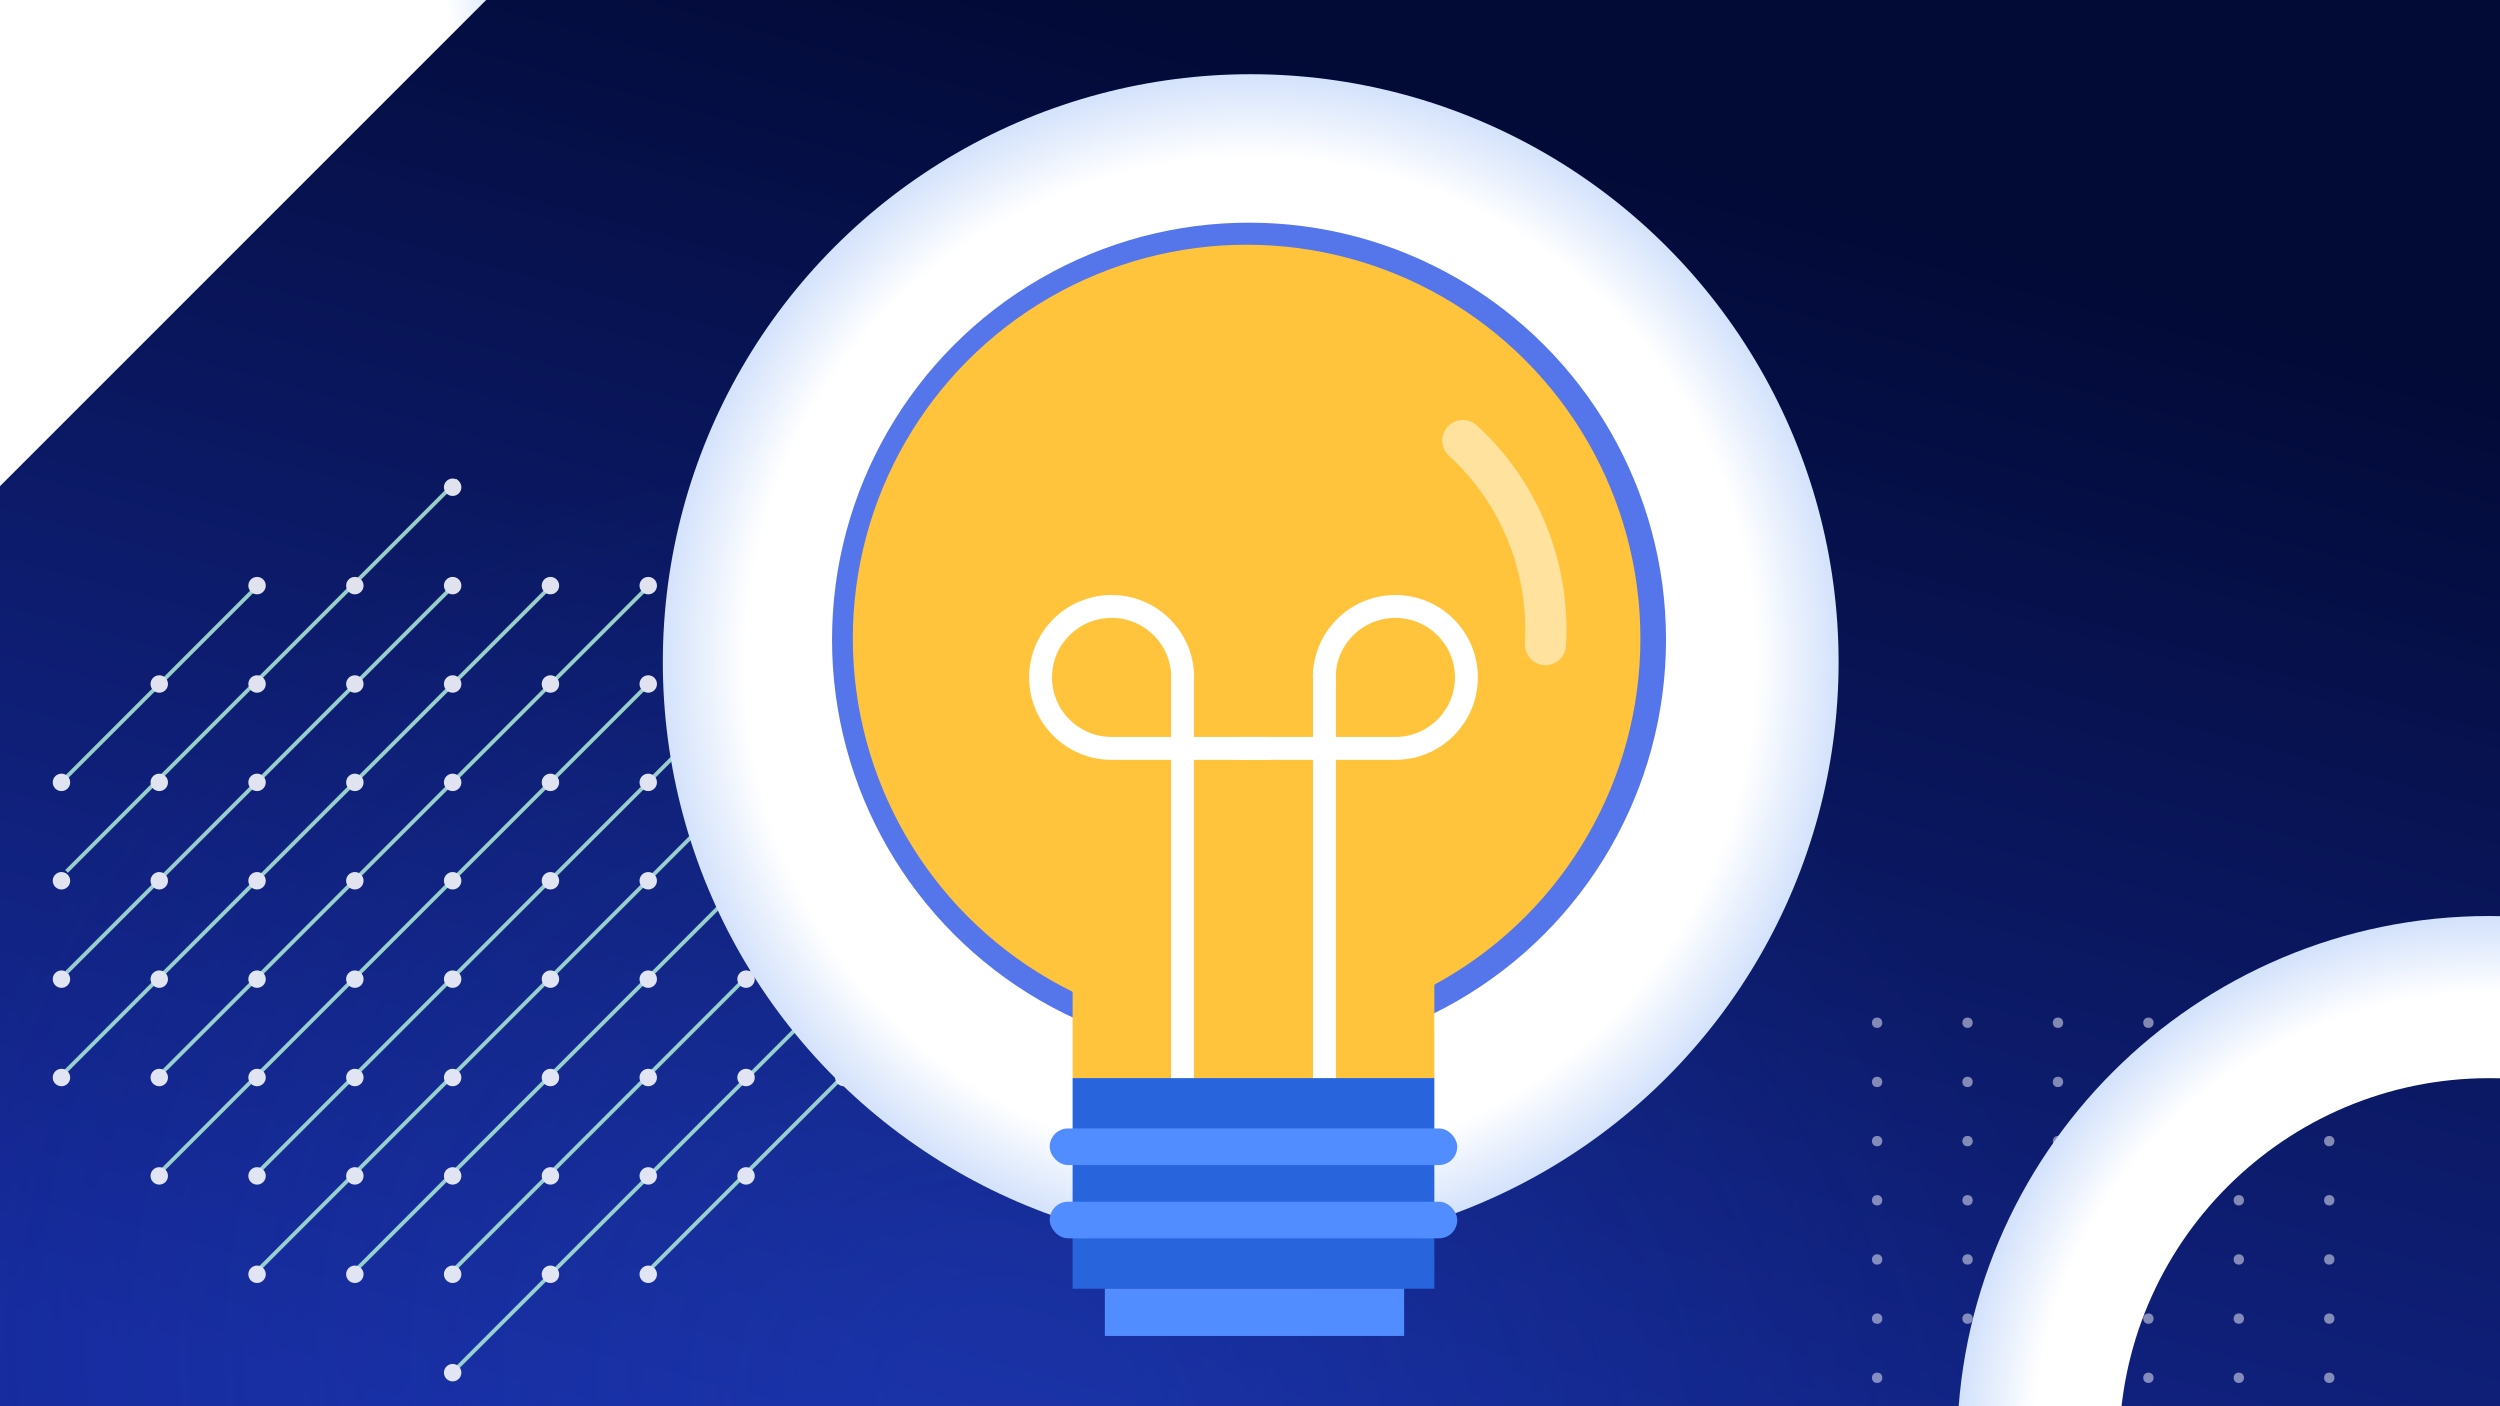 <svg width="1280" height="720" viewBox="0 0 1280 720" fill="none" xmlns="http://www.w3.org/2000/svg">
<g clip-path="url(#clip0_5799_2307)">
<rect width="1280" height="720" fill="url(#paint0_linear_5799_2307)"/>
<g style="mix-blend-mode:multiply">
<ellipse cx="518.5" cy="725" rx="700.5" ry="585" fill="url(#paint1_radial_5799_2307)"/>
</g>
<g style="mix-blend-mode:soft-light" opacity="0.9">
<line x1="179.099" y1="653.363" x2="432.912" y2="399.55" stroke="#A6E2D4" stroke-width="2"/>
<line x1="132.48" y1="649.91" x2="382.48" y2="399.91" stroke="#A6E2D4" stroke-width="2"/>
<line x1="132.48" y1="599.84" x2="381.48" y2="350.84" stroke="#A6E2D4" stroke-width="2"/>
<line x1="82.408" y1="599.84" x2="331.408" y2="350.84" stroke="#A6E2D4" stroke-width="2"/>
<line x1="82.408" y1="549.769" x2="333.408" y2="298.769" stroke="#A6E2D4" stroke-width="2"/>
<line x1="30.609" y1="551.496" x2="284.422" y2="297.683" stroke="#A6E2D4" stroke-width="2"/>
<line x1="34.062" y1="497.969" x2="234.35" y2="297.681" stroke="#A6E2D4" stroke-width="2"/>
<line x1="34.062" y1="446.172" x2="234.35" y2="245.884" stroke="#A6E2D4" stroke-width="2"/>
<line x1="34.062" y1="397.824" x2="134.206" y2="297.68" stroke="#A6E2D4" stroke-width="2"/>
<line x1="232.624" y1="649.91" x2="432.912" y2="449.622" stroke="#A6E2D4" stroke-width="2"/>
<line x1="232.624" y1="701.711" x2="432.912" y2="501.423" stroke="#A6E2D4" stroke-width="2"/>
<line x1="331.041" y1="651.637" x2="432.911" y2="549.766" stroke="#A6E2D4" stroke-width="2"/>
<circle cx="231.754" cy="249.468" r="4.466" transform="rotate(-90 231.754 249.468)" fill="#F7F8FD"/>
<circle cx="331.898" cy="299.839" r="4.466" transform="rotate(-90 331.898 299.839)" fill="#F7F8FD"/>
<circle cx="281.825" cy="299.839" r="4.466" transform="rotate(-90 281.825 299.839)" fill="#F7F8FD"/>
<circle cx="231.753" cy="299.839" r="4.466" transform="rotate(-90 231.753 299.839)" fill="#F7F8FD"/>
<circle cx="181.682" cy="299.839" r="4.466" transform="rotate(-90 181.682 299.839)" fill="#F7F8FD"/>
<circle cx="131.61" cy="299.839" r="4.466" transform="rotate(-90 131.61 299.839)" fill="#F7F8FD"/>
<circle cx="381.97" cy="350.206" r="4.466" transform="rotate(-90 381.97 350.206)" fill="#F7F8FD"/>
<circle cx="331.898" cy="350.206" r="4.466" transform="rotate(-90 331.898 350.206)" fill="#F7F8FD"/>
<circle cx="281.825" cy="350.206" r="4.466" transform="rotate(-90 281.825 350.206)" fill="#F7F8FD"/>
<circle cx="231.754" cy="350.206" r="4.466" transform="rotate(-90 231.754 350.206)" fill="#F7F8FD"/>
<circle cx="181.682" cy="350.206" r="4.466" transform="rotate(-90 181.682 350.206)" fill="#F7F8FD"/>
<circle cx="131.61" cy="350.206" r="4.466" transform="rotate(-90 131.61 350.206)" fill="#F7F8FD"/>
<circle cx="81.538" cy="350.206" r="4.466" transform="rotate(-90 81.538 350.206)" fill="#F7F8FD"/>
<circle cx="432.042" cy="400.577" r="4.466" transform="rotate(-90 432.042 400.577)" fill="#F7F8FD"/>
<circle cx="381.97" cy="400.577" r="4.466" transform="rotate(-90 381.97 400.577)" fill="#F7F8FD"/>
<circle cx="331.899" cy="400.577" r="4.466" transform="rotate(-90 331.899 400.577)" fill="#F7F8FD"/>
<circle cx="281.826" cy="400.577" r="4.466" transform="rotate(-90 281.826 400.577)" fill="#F7F8FD"/>
<circle cx="231.754" cy="400.577" r="4.466" transform="rotate(-90 231.754 400.577)" fill="#F7F8FD"/>
<circle cx="181.682" cy="400.577" r="4.466" transform="rotate(-90 181.682 400.577)" fill="#F7F8FD"/>
<circle cx="131.611" cy="400.577" r="4.466" transform="rotate(-90 131.611 400.577)" fill="#F7F8FD"/>
<circle cx="81.538" cy="400.577" r="4.466" transform="rotate(-90 81.538 400.577)" fill="#F7F8FD"/>
<circle cx="31.466" cy="400.577" r="4.466" transform="rotate(-90 31.466 400.577)" fill="#F7F8FD"/>
<circle cx="432.042" cy="450.948" r="4.466" transform="rotate(-90 432.042 450.948)" fill="#F7F8FD"/>
<circle cx="381.97" cy="450.948" r="4.466" transform="rotate(-90 381.97 450.948)" fill="#F7F8FD"/>
<circle cx="331.898" cy="450.948" r="4.466" transform="rotate(-90 331.898 450.948)" fill="#F7F8FD"/>
<circle cx="281.826" cy="450.948" r="4.466" transform="rotate(-90 281.826 450.948)" fill="#F7F8FD"/>
<circle cx="231.754" cy="450.948" r="4.466" transform="rotate(-90 231.754 450.948)" fill="#F7F8FD"/>
<circle cx="181.682" cy="450.948" r="4.466" transform="rotate(-90 181.682 450.948)" fill="#F7F8FD"/>
<circle cx="131.611" cy="450.948" r="4.466" transform="rotate(-90 131.611 450.948)" fill="#F7F8FD"/>
<circle cx="81.538" cy="450.948" r="4.466" transform="rotate(-90 81.538 450.948)" fill="#F7F8FD"/>
<circle cx="31.466" cy="450.948" r="4.466" transform="rotate(-90 31.466 450.948)" fill="#F7F8FD"/>
<circle cx="432.042" cy="501.319" r="4.466" transform="rotate(-90 432.042 501.319)" fill="#F7F8FD"/>
<circle cx="381.97" cy="501.319" r="4.466" transform="rotate(-90 381.97 501.319)" fill="#F7F8FD"/>
<circle cx="331.898" cy="501.319" r="4.466" transform="rotate(-90 331.898 501.319)" fill="#F7F8FD"/>
<circle cx="281.826" cy="501.319" r="4.466" transform="rotate(-90 281.826 501.319)" fill="#F7F8FD"/>
<circle cx="231.754" cy="501.319" r="4.466" transform="rotate(-90 231.754 501.319)" fill="#F7F8FD"/>
<circle cx="181.682" cy="501.319" r="4.466" transform="rotate(-90 181.682 501.319)" fill="#F7F8FD"/>
<circle cx="131.611" cy="501.319" r="4.466" transform="rotate(-90 131.611 501.319)" fill="#F7F8FD"/>
<circle cx="81.538" cy="501.319" r="4.466" transform="rotate(-90 81.538 501.319)" fill="#F7F8FD"/>
<circle cx="31.466" cy="501.319" r="4.466" transform="rotate(-90 31.466 501.319)" fill="#F7F8FD"/>
<circle cx="432.042" cy="551.69" r="4.466" transform="rotate(-90 432.042 551.69)" fill="#F7F8FD"/>
<circle cx="381.97" cy="551.69" r="4.466" transform="rotate(-90 381.97 551.69)" fill="#F7F8FD"/>
<circle cx="331.898" cy="551.69" r="4.466" transform="rotate(-90 331.898 551.69)" fill="#F7F8FD"/>
<circle cx="281.826" cy="551.69" r="4.466" transform="rotate(-90 281.826 551.69)" fill="#F7F8FD"/>
<circle cx="231.754" cy="551.69" r="4.466" transform="rotate(-90 231.754 551.69)" fill="#F7F8FD"/>
<circle cx="181.682" cy="551.69" r="4.466" transform="rotate(-90 181.682 551.69)" fill="#F7F8FD"/>
<circle cx="131.611" cy="551.69" r="4.466" transform="rotate(-90 131.611 551.69)" fill="#F7F8FD"/>
<circle cx="81.538" cy="551.69" r="4.466" transform="rotate(-90 81.538 551.69)" fill="#F7F8FD"/>
<circle cx="31.466" cy="551.69" r="4.466" transform="rotate(-90 31.466 551.69)" fill="#F7F8FD"/>
<circle cx="381.97" cy="602.061" r="4.466" transform="rotate(-90 381.97 602.061)" fill="#F7F8FD"/>
<circle cx="331.898" cy="602.061" r="4.466" transform="rotate(-90 331.898 602.061)" fill="#F7F8FD"/>
<circle cx="281.825" cy="602.061" r="4.466" transform="rotate(-90 281.825 602.061)" fill="#F7F8FD"/>
<circle cx="231.754" cy="602.061" r="4.466" transform="rotate(-90 231.754 602.061)" fill="#F7F8FD"/>
<circle cx="181.682" cy="602.061" r="4.466" transform="rotate(-90 181.682 602.061)" fill="#F7F8FD"/>
<circle cx="131.61" cy="602.061" r="4.466" transform="rotate(-90 131.61 602.061)" fill="#F7F8FD"/>
<circle cx="81.538" cy="602.061" r="4.466" transform="rotate(-90 81.538 602.061)" fill="#F7F8FD"/>
<circle cx="331.898" cy="652.432" r="4.466" transform="rotate(-90 331.898 652.432)" fill="#F7F8FD"/>
<circle cx="281.825" cy="652.432" r="4.466" transform="rotate(-90 281.825 652.432)" fill="#F7F8FD"/>
<circle cx="231.753" cy="652.432" r="4.466" transform="rotate(-90 231.753 652.432)" fill="#F7F8FD"/>
<circle cx="181.682" cy="652.432" r="4.466" transform="rotate(-90 181.682 652.432)" fill="#F7F8FD"/>
<circle cx="131.61" cy="652.432" r="4.466" transform="rotate(-90 131.61 652.432)" fill="#F7F8FD"/>
<circle cx="231.754" cy="702.804" r="4.466" transform="rotate(-90 231.754 702.804)" fill="#F7F8FD"/>
</g>
<g style="mix-blend-mode:soft-light" opacity="0.5">
<circle cx="961.095" cy="523.648" r="2.649" transform="rotate(-90 961.095 523.648)" fill="#F7F8FD"/>
<circle cx="1007.39" cy="523.648" r="2.649" transform="rotate(-90 1007.39 523.648)" fill="#F7F8FD"/>
<circle cx="1053.69" cy="523.648" r="2.649" transform="rotate(-90 1053.69 523.648)" fill="#F7F8FD"/>
<circle cx="1099.99" cy="523.648" r="2.649" transform="rotate(-90 1099.99 523.648)" fill="#F7F8FD"/>
<circle cx="1146.28" cy="523.648" r="2.649" transform="rotate(-90 1146.28 523.648)" fill="#F7F8FD"/>
<circle cx="1192.58" cy="523.648" r="2.649" transform="rotate(-90 1192.58 523.648)" fill="#F7F8FD"/>
<circle cx="961.095" cy="553.945" r="2.649" transform="rotate(-90 961.095 553.945)" fill="#F7F8FD"/>
<circle cx="1007.39" cy="553.945" r="2.649" transform="rotate(-90 1007.39 553.945)" fill="#F7F8FD"/>
<circle cx="1053.69" cy="553.945" r="2.649" transform="rotate(-90 1053.69 553.945)" fill="#F7F8FD"/>
<circle cx="1099.99" cy="553.945" r="2.649" transform="rotate(-90 1099.99 553.945)" fill="#F7F8FD"/>
<circle cx="1146.28" cy="553.945" r="2.649" transform="rotate(-90 1146.28 553.945)" fill="#F7F8FD"/>
<circle cx="1192.58" cy="553.945" r="2.649" transform="rotate(-90 1192.58 553.945)" fill="#F7F8FD"/>
<circle cx="961.095" cy="584.242" r="2.649" transform="rotate(-90 961.095 584.242)" fill="#F7F8FD"/>
<circle cx="1007.39" cy="584.242" r="2.649" transform="rotate(-90 1007.39 584.242)" fill="#F7F8FD"/>
<circle cx="1053.69" cy="584.242" r="2.649" transform="rotate(-90 1053.69 584.242)" fill="#F7F8FD"/>
<circle cx="1099.99" cy="584.242" r="2.649" transform="rotate(-90 1099.99 584.242)" fill="#F7F8FD"/>
<circle cx="1146.28" cy="584.242" r="2.649" transform="rotate(-90 1146.28 584.242)" fill="#F7F8FD"/>
<circle cx="1192.58" cy="584.242" r="2.649" transform="rotate(-90 1192.58 584.242)" fill="#F7F8FD"/>
<circle cx="961.095" cy="614.539" r="2.649" transform="rotate(-90 961.095 614.539)" fill="#F7F8FD"/>
<circle cx="1007.39" cy="614.539" r="2.649" transform="rotate(-90 1007.39 614.539)" fill="#F7F8FD"/>
<circle cx="1053.69" cy="614.539" r="2.649" transform="rotate(-90 1053.69 614.539)" fill="#F7F8FD"/>
<circle cx="1099.99" cy="614.539" r="2.649" transform="rotate(-90 1099.99 614.539)" fill="#F7F8FD"/>
<circle cx="1146.28" cy="614.539" r="2.649" transform="rotate(-90 1146.28 614.539)" fill="#F7F8FD"/>
<circle cx="1192.58" cy="614.539" r="2.649" transform="rotate(-90 1192.58 614.539)" fill="#F7F8FD"/>
<circle cx="961.095" cy="644.84" r="2.649" transform="rotate(-90 961.095 644.84)" fill="#F7F8FD"/>
<circle cx="1007.39" cy="644.84" r="2.649" transform="rotate(-90 1007.39 644.84)" fill="#F7F8FD"/>
<circle cx="1053.69" cy="644.84" r="2.649" transform="rotate(-90 1053.69 644.84)" fill="#F7F8FD"/>
<circle cx="1099.99" cy="644.84" r="2.649" transform="rotate(-90 1099.99 644.84)" fill="#F7F8FD"/>
<circle cx="1146.28" cy="644.84" r="2.649" transform="rotate(-90 1146.28 644.84)" fill="#F7F8FD"/>
<circle cx="1192.58" cy="644.84" r="2.649" transform="rotate(-90 1192.58 644.84)" fill="#F7F8FD"/>
<circle cx="961.095" cy="675.137" r="2.649" transform="rotate(-90 961.095 675.137)" fill="#F7F8FD"/>
<circle cx="1007.39" cy="675.137" r="2.649" transform="rotate(-90 1007.39 675.137)" fill="#F7F8FD"/>
<circle cx="1053.69" cy="675.137" r="2.649" transform="rotate(-90 1053.69 675.137)" fill="#F7F8FD"/>
<circle cx="1099.99" cy="675.137" r="2.649" transform="rotate(-90 1099.99 675.137)" fill="#F7F8FD"/>
<circle cx="1146.28" cy="675.137" r="2.649" transform="rotate(-90 1146.28 675.137)" fill="#F7F8FD"/>
<circle cx="1192.58" cy="675.137" r="2.649" transform="rotate(-90 1192.58 675.137)" fill="#F7F8FD"/>
<circle cx="961.095" cy="705.433" r="2.649" transform="rotate(-90 961.095 705.433)" fill="#F7F8FD"/>
<circle cx="1007.39" cy="705.433" r="2.649" transform="rotate(-90 1007.39 705.433)" fill="#F7F8FD"/>
<circle cx="1053.69" cy="705.433" r="2.649" transform="rotate(-90 1053.69 705.433)" fill="#F7F8FD"/>
<circle cx="1099.99" cy="705.433" r="2.649" transform="rotate(-90 1099.99 705.433)" fill="#F7F8FD"/>
<circle cx="1146.28" cy="705.433" r="2.649" transform="rotate(-90 1146.28 705.433)" fill="#F7F8FD"/>
<circle cx="1192.58" cy="705.433" r="2.649" transform="rotate(-90 1192.58 705.433)" fill="#F7F8FD"/>
</g>
<g style="mix-blend-mode:multiply" filter="url(#filter0_d_5799_2307)">
<path d="M1547 724.5C1547 874.998 1425 997 1274.5 997C1124 997 1002 874.998 1002 724.5C1002 574.002 1124 452 1274.5 452C1425 452 1547 574.002 1547 724.5ZM1085.02 724.5C1085.02 829.144 1169.86 913.976 1274.5 913.976C1379.14 913.976 1463.98 829.144 1463.98 724.5C1463.98 619.856 1379.14 535.024 1274.5 535.024C1169.86 535.024 1085.02 619.856 1085.02 724.5Z" fill="url(#paint2_radial_5799_2307)"/>
</g>
<g style="mix-blend-mode:multiply" filter="url(#filter1_d_5799_2307)">
<path d="M-126.025 -131.027L259.609 -27.697L-22.695 254.607L-126.025 -131.027Z" fill="url(#paint3_radial_5799_2307)"/>
</g>
<g style="mix-blend-mode:multiply" filter="url(#filter2_d_5799_2307)">
<circle cx="640.363" cy="322.002" r="301.002" fill="url(#paint4_radial_5799_2307)"/>
</g>
<g opacity="0.8" filter="url(#filter3_f_5799_2307)">
<circle cx="639.5" cy="327.5" r="213.5" fill="#2A53E5"/>
</g>
<circle cx="638.264" cy="326.917" r="201.62" fill="#FFC43C"/>
<g opacity="0.5" filter="url(#filter4_f_5799_2307)">
<path d="M791.268 330.018C793.546 290.427 777.918 251.87 748.992 225.592" stroke="white" stroke-width="21.1" stroke-linecap="round"/>
</g>
<rect x="549.176" y="491.012" width="185.209" height="60.955" fill="#FFC43C"/>
<rect x="549.176" y="551.977" width="185.209" height="107.843" fill="#2865DC"/>
<rect x="537.455" y="577.758" width="208.653" height="18.755" rx="9.378" fill="#528DFF"/>
<rect x="537.455" y="615.273" width="208.653" height="18.755" rx="9.378" fill="#528DFF"/>
<rect x="565.683" y="659.809" width="153.231" height="24.194" fill="#528DFF"/>
<path d="M605.444 343.309V551.962M678.121 343.309V551.962" stroke="white" stroke-width="11.722"/>
<path d="M605.524 346.846C605.524 326.777 589.237 310.508 569.145 310.508C549.054 310.508 532.767 326.777 532.767 346.846C532.767 366.915 549.054 383.185 569.145 383.185H649.987" stroke="white" stroke-width="11.722"/>
<path d="M678.04 346.846C678.04 326.777 694.327 310.508 714.419 310.508C734.51 310.508 750.798 326.777 750.798 346.846C750.798 366.915 734.51 383.185 714.419 383.185H633.577" stroke="white" stroke-width="11.722"/>
</g>
<defs>
<filter id="filter0_d_5799_2307" x="961.213" y="428.207" width="626.575" height="626.575" filterUnits="userSpaceOnUse" color-interpolation-filters="sRGB">
<feFlood flood-opacity="0" result="BackgroundImageFix"/>
<feColorMatrix in="SourceAlpha" type="matrix" values="0 0 0 0 0 0 0 0 0 0 0 0 0 0 0 0 0 0 127 0" result="hardAlpha"/>
<feOffset dy="16.995"/>
<feGaussianBlur stdDeviation="20.394"/>
<feComposite in2="hardAlpha" operator="out"/>
<feColorMatrix type="matrix" values="0 0 0 0 0.094 0 0 0 0 0.145 0 0 0 0 0.412 0 0 0 0.34 0"/>
<feBlend mode="normal" in2="BackgroundImageFix" result="effect1_dropShadow_5799_2307"/>
<feBlend mode="normal" in="SourceGraphic" in2="effect1_dropShadow_5799_2307" result="shape"/>
</filter>
<filter id="filter1_d_5799_2307" x="-166.813" y="-154.82" width="467.209" height="467.207" filterUnits="userSpaceOnUse" color-interpolation-filters="sRGB">
<feFlood flood-opacity="0" result="BackgroundImageFix"/>
<feColorMatrix in="SourceAlpha" type="matrix" values="0 0 0 0 0 0 0 0 0 0 0 0 0 0 0 0 0 0 127 0" result="hardAlpha"/>
<feOffset dy="16.995"/>
<feGaussianBlur stdDeviation="20.394"/>
<feComposite in2="hardAlpha" operator="out"/>
<feColorMatrix type="matrix" values="0 0 0 0 0.094 0 0 0 0 0.145 0 0 0 0 0.412 0 0 0 0.34 0"/>
<feBlend mode="normal" in2="BackgroundImageFix" result="effect1_dropShadow_5799_2307"/>
<feBlend mode="normal" in="SourceGraphic" in2="effect1_dropShadow_5799_2307" result="shape"/>
</filter>
<filter id="filter2_d_5799_2307" x="298.574" y="-2.793" width="683.577" height="683.578" filterUnits="userSpaceOnUse" color-interpolation-filters="sRGB">
<feFlood flood-opacity="0" result="BackgroundImageFix"/>
<feColorMatrix in="SourceAlpha" type="matrix" values="0 0 0 0 0 0 0 0 0 0 0 0 0 0 0 0 0 0 127 0" result="hardAlpha"/>
<feOffset dy="16.995"/>
<feGaussianBlur stdDeviation="20.394"/>
<feComposite in2="hardAlpha" operator="out"/>
<feColorMatrix type="matrix" values="0 0 0 0 0.094 0 0 0 0 0.145 0 0 0 0 0.412 0 0 0 0.54 0"/>
<feBlend mode="normal" in2="BackgroundImageFix" result="effect1_dropShadow_5799_2307"/>
<feBlend mode="normal" in="SourceGraphic" in2="effect1_dropShadow_5799_2307" result="shape"/>
</filter>
<filter id="filter3_f_5799_2307" x="333.697" y="21.697" width="611.605" height="611.605" filterUnits="userSpaceOnUse" color-interpolation-filters="sRGB">
<feFlood flood-opacity="0" result="BackgroundImageFix"/>
<feBlend mode="normal" in="SourceGraphic" in2="BackgroundImageFix" result="shape"/>
<feGaussianBlur stdDeviation="46.151" result="effect1_foregroundBlur_5799_2307"/>
</filter>
<filter id="filter4_f_5799_2307" x="724.375" y="200.976" width="91.728" height="153.656" filterUnits="userSpaceOnUse" color-interpolation-filters="sRGB">
<feFlood flood-opacity="0" result="BackgroundImageFix"/>
<feBlend mode="normal" in="SourceGraphic" in2="BackgroundImageFix" result="shape"/>
<feGaussianBlur stdDeviation="7.033" result="effect1_foregroundBlur_5799_2307"/>
</filter>
<linearGradient id="paint0_linear_5799_2307" x1="72.197" y1="691.211" x2="280.31" y2="-75.609" gradientUnits="userSpaceOnUse">
<stop stop-color="#162B9D"/>
<stop offset="1" stop-color="#020A36"/>
</linearGradient>
<radialGradient id="paint1_radial_5799_2307" cx="0" cy="0" r="1" gradientUnits="userSpaceOnUse" gradientTransform="translate(518.5 725) rotate(21.735) scale(568.645 489.692)">
<stop offset="0.115" stop-color="#2A53E5" stop-opacity="0.25"/>
<stop offset="1" stop-color="#2A53E5" stop-opacity="0"/>
</radialGradient>
<radialGradient id="paint2_radial_5799_2307" cx="0" cy="0" r="1" gradientUnits="userSpaceOnUse" gradientTransform="translate(1274.5 724.5) rotate(90) scale(272.5)">
<stop offset="0.855" stop-color="white"/>
<stop offset="1" stop-color="#D2E1FB"/>
</radialGradient>
<radialGradient id="paint3_radial_5799_2307" cx="0" cy="0" r="1" gradientUnits="userSpaceOnUse" gradientTransform="translate(36.963 31.961) rotate(45) scale(230.5)">
<stop offset="0.855" stop-color="white"/>
<stop offset="1" stop-color="#D2E1FB"/>
</radialGradient>
<radialGradient id="paint4_radial_5799_2307" cx="0" cy="0" r="1" gradientUnits="userSpaceOnUse" gradientTransform="translate(640.363 322.002) rotate(90) scale(301.002)">
<stop offset="0.855" stop-color="white"/>
<stop offset="1" stop-color="#D2E1FB"/>
</radialGradient>
<clipPath id="clip0_5799_2307">
<rect width="1280" height="720" fill="white"/>
</clipPath>
</defs>
</svg>
